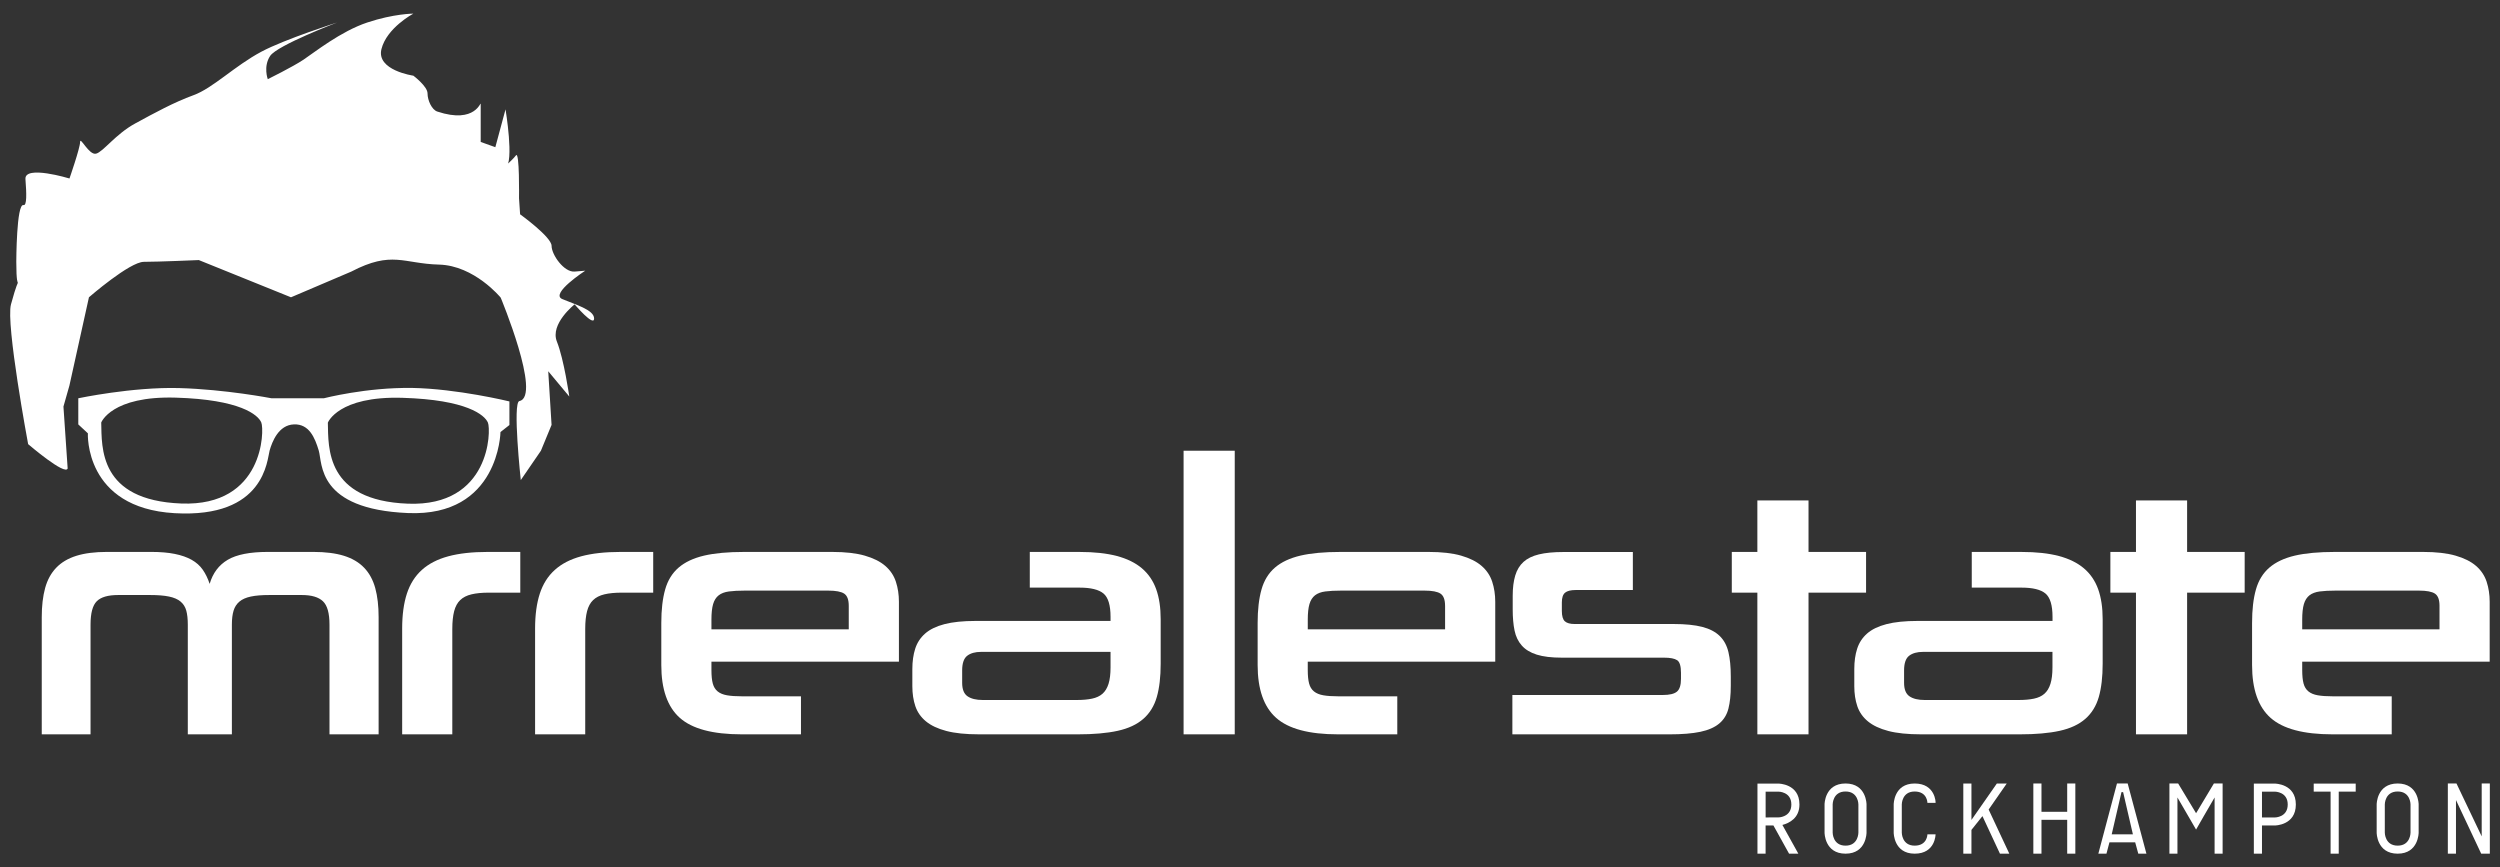 <?xml version="1.0" encoding="UTF-8"?>
<svg id="Layer_1" data-name="Layer 1" xmlns="http://www.w3.org/2000/svg" viewBox="0 0 138.898 48.189">
  <rect x="0" y="0" width="138.898" height="48.189" fill="#333333" stroke="none"/>
  <defs>
    <style>
      .cls-1 {
        fill: #fff;
      }
    </style>
  </defs>
  <path class="cls-1" d="M18.306,40.799v-6.095c0-.636-.121-1.069-.365-1.299-.243-.231-.633-.346-1.168-.346h-1.814c-.411,0-.751.027-1.019.084-.269.056-.48.149-.636.28-.156.131-.265.299-.327.505-.063.206-.094.464-.094.776v6.095h-2.449v-6.095c0-.312-.028-.57-.084-.776-.056-.206-.162-.374-.318-.505-.156-.131-.371-.224-.645-.28-.274-.057-.623-.084-1.047-.084h-1.777c-.561,0-.957.115-1.187.346-.231.23-.346.663-.346,1.299v6.095h-2.711v-6.507c0-.623.062-1.163.187-1.618.124-.454.33-.832.617-1.131.286-.299.661-.52,1.122-.664.461-.143,1.028-.215,1.701-.215h2.449c.511,0,.951.037,1.318.112.367.074.679.184.935.327.255.144.461.327.617.551.156.224.283.487.383.786.174-.599.508-1.044,1.001-1.337.492-.292,1.237-.439,2.234-.439h2.524c.673,0,1.24.072,1.702.215.46.144.835.364,1.122.664.286.299.492.676.617,1.131.125.456.187.995.187,1.618v6.507h-2.73Z"/>
  <path class="cls-1" d="M22.344,40.799v-5.871c0-.76.087-1.409.262-1.945.175-.536.452-.975.832-1.318.38-.343.869-.595,1.468-.757.598-.162,1.328-.243,2.187-.243h1.814v2.262h-1.739c-.387,0-.711.031-.972.094-.262.062-.47.169-.626.318-.156.15-.269.355-.337.617-.068.262-.103.592-.103.992v5.852h-2.786Z"/>
  <path class="cls-1" d="M29.729,40.799v-5.871c0-.76.087-1.409.262-1.945.175-.536.452-.975.833-1.318.38-.343.869-.595,1.467-.757.598-.162,1.328-.243,2.187-.243h1.814v2.262h-1.739c-.387,0-.711.031-.972.094-.262.062-.47.169-.626.318-.156.15-.269.355-.337.617-.068.262-.103.592-.103.992v5.852h-2.786Z"/>
  <path class="cls-1" d="M39.527,36.761v.467c0,.312.025.561.075.748.05.187.141.334.271.439.131.106.306.178.523.215.218.038.489.056.814.056h3.291v2.113h-3.291c-1.608,0-2.755-.306-3.44-.916-.686-.61-1.029-1.589-1.029-2.935v-2.337c0-.735.072-1.356.215-1.861.143-.505.392-.909.748-1.216.355-.304.826-.526,1.412-.664.586-.137,1.327-.205,2.225-.205h4.899c.723,0,1.324.068,1.804.205.48.138.86.328,1.141.571.28.243.477.536.589.878.112.343.169.714.169,1.112v3.329h-10.415ZM47.156,33.657c0-.337-.084-.561-.252-.674-.168-.112-.465-.169-.889-.169h-4.637c-.349,0-.642.016-.879.047-.237.032-.427.103-.57.215-.144.112-.247.275-.309.486-.062.212-.093.499-.093.86v.543h7.629v-1.309Z"/>
  <path class="cls-1" d="M54.391,40.799c-.735,0-1.34-.062-1.814-.187-.474-.125-.85-.302-1.131-.533-.28-.231-.477-.511-.589-.841-.112-.33-.168-.702-.168-1.112v-.953c0-.424.053-.801.159-1.131.105-.33.289-.611.551-.842.262-.23.62-.405,1.075-.523.455-.118,1.031-.178,1.73-.178h7.497v-.225c0-.648-.13-1.08-.392-1.299-.262-.218-.704-.327-1.328-.327h-2.767v-1.982h2.767c.81,0,1.498.074,2.066.224.567.149,1.031.377,1.393.682.361.306.626.692.794,1.159.169.468.252,1.026.252,1.674v2.468c0,.736-.072,1.353-.215,1.851-.143.498-.393.904-.748,1.215-.355.312-.829.533-1.421.664-.592.131-1.337.197-2.234.197h-5.479ZM61.702,36.218h-7.198c-.324,0-.58.072-.766.215-.187.144-.281.415-.281.813v.692c0,.361.1.611.299.747.2.138.48.206.841.206h5.235c.324,0,.604-.025.841-.075.236-.05.43-.14.58-.271.149-.131.261-.315.336-.551.075-.237.112-.542.112-.916v-.86Z"/>
  <rect class="cls-1" x="65.759" y="25.042" width="2.842" height="15.757"/>
  <path class="cls-1" d="M72.658,36.761v.467c0,.312.025.561.075.748.05.187.14.334.271.439.131.106.306.178.523.215.218.038.489.056.814.056h3.291v2.113h-3.291c-1.608,0-2.755-.306-3.44-.916-.686-.61-1.028-1.589-1.028-2.935v-2.337c0-.735.072-1.356.215-1.861.143-.505.392-.909.748-1.216.355-.304.826-.526,1.412-.664.586-.137,1.327-.205,2.225-.205h4.899c.722,0,1.324.068,1.804.205.479.138.86.328,1.14.571.28.243.477.536.589.878.112.343.169.714.169,1.112v3.329h-10.414ZM80.287,33.657c0-.337-.084-.561-.252-.674-.168-.112-.465-.169-.889-.169h-4.637c-.349,0-.641.016-.879.047-.237.032-.427.103-.57.215-.143.112-.246.275-.308.486-.062.212-.093.499-.093.86v.543h7.629v-1.309Z"/>
  <path class="cls-1" d="M96.161,38.107c0,.499-.044.919-.131,1.262-.087.343-.259.62-.514.832-.256.213-.605.365-1.047.458-.443.094-1.019.141-1.73.141h-8.713v-2.187h8.358c.374,0,.636-.062.785-.187.15-.124.225-.361.225-.71v-.336c0-.374-.072-.608-.215-.701-.144-.093-.384-.14-.72-.14h-5.684c-.573,0-1.037-.056-1.393-.168-.356-.112-.633-.28-.832-.505-.199-.224-.334-.502-.402-.832-.069-.33-.103-.72-.103-1.169v-.766c0-.436.047-.81.14-1.122.094-.312.246-.564.458-.757.212-.192.498-.333.86-.42.361-.087.816-.131,1.365-.131h3.852v2.112h-3.178c-.274,0-.471.051-.589.149-.119.1-.178.28-.178.543v.467c0,.287.056.48.169.58.112.1.292.149.542.149h5.497c.648,0,1.178.054,1.589.159.411.106.735.274.972.505.237.231.399.53.486.897.087.368.131.82.131,1.356v.523Z"/>
  <polygon class="cls-1" points="97.638 40.799 97.638 32.927 96.217 32.927 96.217 30.665 97.638 30.665 97.638 27.804 100.48 27.804 100.48 30.665 103.677 30.665 103.677 32.927 100.48 32.927 100.48 40.799 97.638 40.799"/>
  <path class="cls-1" d="M106.725,40.799c-.735,0-1.34-.062-1.814-.187-.474-.125-.851-.302-1.131-.533-.28-.231-.477-.511-.589-.841-.112-.33-.168-.702-.168-1.112v-.953c0-.424.052-.801.159-1.131.106-.33.289-.611.551-.842.262-.23.62-.405,1.076-.523.455-.118,1.031-.178,1.73-.178h7.497v-.225c0-.648-.131-1.08-.392-1.299-.262-.218-.704-.327-1.328-.327h-2.767v-1.982h2.767c.81,0,1.498.074,2.066.224.567.149,1.031.377,1.393.682.362.306.626.692.795,1.159.168.468.252,1.026.252,1.674v2.468c0,.736-.072,1.353-.215,1.851-.143.498-.393.904-.748,1.215-.355.312-.829.533-1.421.664-.593.131-1.337.197-2.234.197h-5.479ZM114.035,36.218h-7.198c-.325,0-.58.072-.767.215-.187.144-.281.415-.281.813v.692c0,.361.1.611.299.747.2.138.48.206.841.206h5.235c.324,0,.604-.025.841-.075.237-.05.431-.14.58-.271.149-.131.262-.315.336-.551.075-.237.112-.542.112-.916v-.86Z"/>
  <polygon class="cls-1" points="118.673 40.799 118.673 32.927 117.251 32.927 117.251 30.665 118.673 30.665 118.673 27.804 121.514 27.804 121.514 30.665 124.712 30.665 124.712 32.927 121.514 32.927 121.514 40.799 118.673 40.799"/>
  <path class="cls-1" d="M127.909,36.761v.467c0,.312.025.561.075.748.05.187.141.334.271.439.131.106.305.178.523.215.218.038.489.056.813.056h3.291v2.113h-3.291c-1.608,0-2.755-.306-3.44-.916-.686-.61-1.028-1.589-1.028-2.935v-2.337c0-.735.071-1.356.215-1.861.143-.505.392-.909.748-1.216.355-.304.826-.526,1.412-.664.586-.137,1.327-.205,2.225-.205h4.899c.722,0,1.324.068,1.804.205.48.138.86.328,1.14.571.28.243.476.536.589.878.112.343.169.714.169,1.112v3.329h-10.414ZM135.537,33.657c0-.337-.084-.561-.252-.674-.169-.112-.465-.169-.888-.169h-4.637c-.349,0-.642.016-.879.047-.236.032-.427.103-.57.215-.143.112-.246.275-.309.486-.062.212-.093.499-.093.86v.543h7.628v-1.309Z"/>
  <path class="cls-1" d="M99.028,45.834c.24.441.623,1.121.886,1.595h-.515l-.869-1.566h-.435v1.566h-.452v-3.893h1.166s1.167,0,1.167,1.161c0,.754-.56,1.034-.949,1.137M98.096,45.417l.755-.005c.143-.012.675-.103.675-.715,0-.714-.715-.714-.715-.714h-.714v1.435Z"/>
  <path class="cls-1" d="M103.703,44.69v1.573s0,1.166-1.166,1.166-1.166-1.166-1.166-1.166v-1.573s0-1.16,1.166-1.16,1.166,1.16,1.166,1.16M103.251,44.69s0-.715-.714-.715-.715.715-.715.715v1.573s0,.72.715.72.714-.72.714-.72v-1.573Z"/>
  <path class="cls-1" d="M107.086,44.605s0-.629-.709-.629c-.715,0-.715.715-.715.715v1.572s0,.72.715.72c.709,0,.709-.629.709-.629h.452s0,1.075-1.16,1.075c-1.166,0-1.166-1.166-1.166-1.166v-1.572s0-1.16,1.166-1.16c1.16,0,1.172,1.075,1.16,1.075h-.452Z"/>
  <path class="cls-1" d="M111.635,47.429h-.52l-.972-2.086-.611.766v1.321h-.452v-3.899h.452v2.024c.417-.6.989-1.418,1.412-2.024h.549l-1.006,1.447,1.149,2.452Z"/>
  <polygon class="cls-1" points="114.852 43.53 114.852 45.103 113.423 45.103 113.423 43.53 112.971 43.53 112.971 47.429 113.423 47.429 113.423 45.548 114.852 45.548 114.852 47.429 115.304 47.429 115.304 43.53 114.852 43.53"/>
  <path class="cls-1" d="M117.617,43.53l-1.035,3.899h.451l.166-.629h1.43l.172.629h.452l-1.041-3.899h-.594ZM117.868,44.01h.091l.543,2.344h-1.177l.543-2.344Z"/>
  <path class="cls-1" d="M123.487,43.53v3.899h-.446v-3.122c-.429.744-.743,1.275-1.029,1.784l-1.035-1.784v3.122h-.446v-3.899h.486l.995,1.652c.28-.463.697-1.166.989-1.652h.486Z"/>
  <path class="cls-1" d="M127.555,44.697c0,1.166-1.166,1.166-1.166,1.166h-.715v1.566h-.452v-3.893h1.167s1.166,0,1.166,1.161M127.104,44.697c0-.714-.715-.714-.715-.714h-.715v1.435h.715s.715,0,.715-.72"/>
  <polygon class="cls-1" points="128.548 43.536 128.548 43.982 129.486 43.982 129.486 47.429 129.938 47.429 129.938 43.982 130.881 43.982 130.881 43.536 128.548 43.536"/>
  <path class="cls-1" d="M134.378,44.69v1.573s0,1.166-1.166,1.166-1.166-1.166-1.166-1.166v-1.573s0-1.16,1.166-1.16,1.166,1.16,1.166,1.16M133.927,44.69s0-.715-.714-.715-.715.715-.715.715v1.573s0,.72.715.72.714-.72.714-.72v-1.573Z"/>
  <polygon class="cls-1" points="137.881 43.53 137.881 46.469 136.48 43.53 136 43.53 136 47.429 136.452 47.429 136.452 44.451 137.853 47.429 138.333 47.429 138.333 43.53 137.881 43.53"/>
  <path class="cls-1" d="M3.761,26.018c-.107.453-2.198-1.342-2.198-1.342,0,0-1.249-6.683-.953-7.766.626-2.293.295-.117.295-2.364,0,0,.007-3.25.398-3.151.195.048.172-.645.111-1.444-.061-.798,2.446-.034,2.446-.034,0,0,.591-1.696.591-2.029s.492.749.886.65c.394-.098,1.084-1.083,2.167-1.674,1.083-.591,2.167-1.182,3.249-1.576,1.084-.394,2.277-1.622,3.778-2.42,1.307-.695,4.2-1.617,4.2-1.617,0,0-3.326,1.265-3.721,1.856-.394.592-.132,1.293-.132,1.293,0,0,1.39-.687,1.982-1.082.591-.393,2.068-1.575,3.545-2.067,1.477-.493,2.561-.493,2.561-.493,0,0-1.478.787-1.773,1.97-.295,1.182,1.773,1.477,1.773,1.477,0,0,.788.591.788.985s.243.907.538,1.007c2.165.72,2.416-.622,2.416-.416v-1.576,3.682l.813.291.566-2.102s.493,2.954,0,3.25c-.493.296.364-.394.576-.689.211-.295.174,2.377.174,2.377l.06.893s1.749,1.26,1.749,1.753.691,1.478,1.281,1.429l.59-.049s-1.97,1.28-1.28,1.575c.689.296,1.772.591,1.772,1.083s-1.083-.787-1.083-.787c0,0-1.379,1.083-.985,2.068.394.985.689,3.053.689,3.053l-1.17-1.405.185,2.981-.592,1.435-1.118,1.63s-.465-4.31-.079-4.39c1.25-.257-1.037-5.746-1.037-5.746,0,0-1.462-1.787-3.432-1.836-1.97-.05-2.604-.793-4.869.389l-3.35,1.428-5.121-2.068s-2.265.098-3.053.098-3.052,1.97-3.052,1.97l-1.084,4.901-.332,1.17.233,3.43Z"/>
  <path class="cls-1" d="M22.881,21.555c-2.515-.041-4.89.573-4.89.573h-2.906s-2.551-.496-5.137-.567c-2.587-.07-5.598.567-5.598.567v1.452l.532.495s-.213,4.147,4.818,4.437c5.032.29,5.138-2.983,5.28-3.48.142-.496.496-1.418,1.347-1.453.85-.035,1.169.745,1.382,1.453.212.708-.106,3.26,4.96,3.473,5.066.213,5.137-4.501,5.137-4.501l.497-.39v-1.311s-2.907-.708-5.421-.75M10.071,27.975c-4.589-.178-4.411-3.118-4.447-4.5,0,0,.567-1.489,4.145-1.382,3.579.106,4.572.956,4.749,1.382.177.425.141,4.677-4.448,4.5M22.662,27.984c-4.588-.177-4.412-3.118-4.447-4.501,0,0,.567-1.488,4.145-1.381,3.579.107,4.571.956,4.749,1.381.177.425.141,4.677-4.447,4.501"/>
</svg>